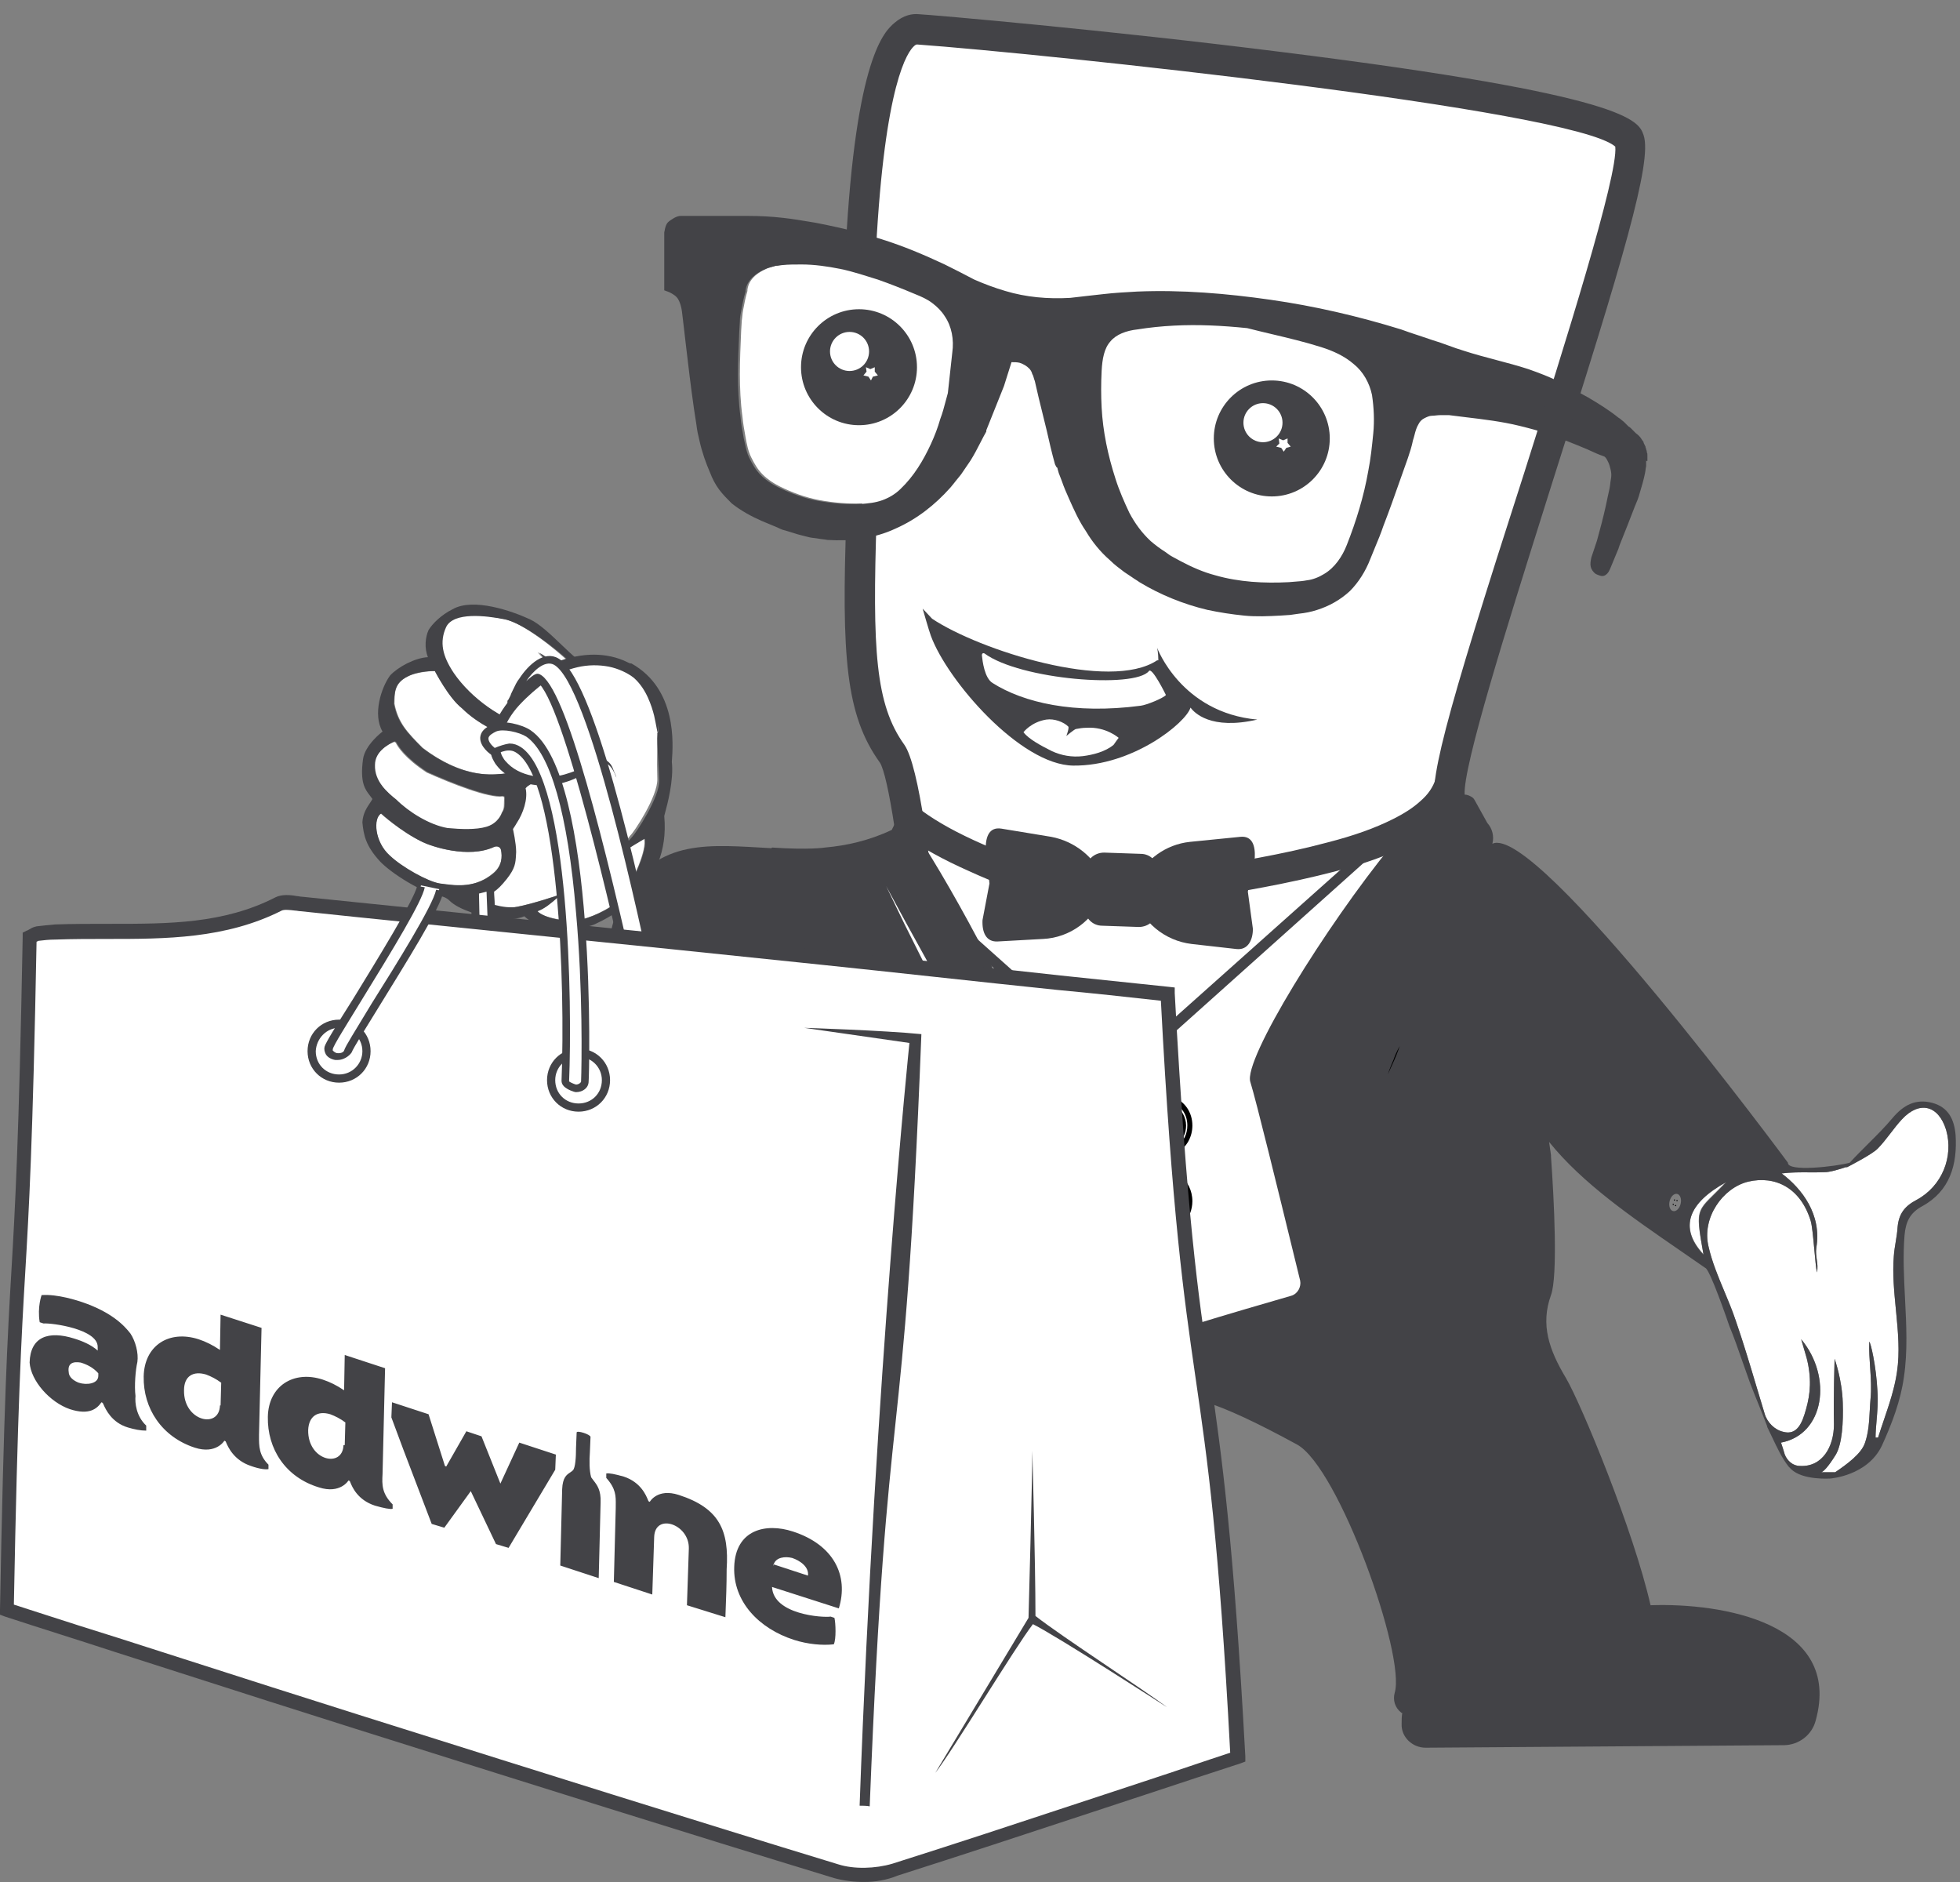 <svg width="200" height="192" viewBox="0 0 200 192" fill="none" xmlns="http://www.w3.org/2000/svg">
<rect x="0" y="0" width="200" height="192" fill="#808080" stroke="none"/>
<g id="ic/Probich/Addwine-probka-3">
<g id="Addwine-probka-3">
<path id="Path" fill-rule="evenodd" clip-rule="evenodd" d="M167.267 165.695C166.174 158.749 160.193 144.151 158.521 141.386C156.849 138.556 155.499 135.405 156.849 131.611C157.556 129.682 156.785 118.106 156.785 118.106C154.855 103.894 149.711 83.765 148.039 81.9C146.688 80.421 152.733 61.836 158.264 44.473C158.843 42.736 159.357 41 159.872 39.328C163.73 26.981 166.881 16.305 166.238 14.312C164.566 9.36 97.106 3.251 93.698 2.994C90.483 2.736 88.746 11.868 87.974 23.83C87.974 24.344 87.91 24.858 87.91 25.373V27.881C87.267 27.688 86.624 27.495 85.916 27.367C84.63 27.109 83.28 26.916 81.994 26.916C81.351 26.916 80.707 26.916 80 26.981L79.55 27.045C79.421 27.045 79.293 27.109 79.164 27.109C78.907 27.174 78.585 27.302 78.328 27.367C77.235 27.817 76.399 28.524 76.27 29.553V29.617V29.682C76.077 30.325 75.949 30.968 75.82 31.675C75.756 31.997 75.756 32.318 75.692 32.704L75.627 33.797C75.563 35.276 75.499 36.691 75.499 38.17C75.499 39.585 75.563 41.064 75.756 42.479C75.82 43.187 75.949 43.894 76.077 44.601C76.206 45.309 76.335 46.016 76.656 46.659C76.978 47.302 77.299 47.881 77.814 48.395C78.328 48.91 78.907 49.296 79.55 49.617C80.836 50.261 82.251 50.775 83.666 51.032C85.081 51.289 86.56 51.418 87.974 51.354V52.704C87.974 53.476 87.91 54.248 87.91 55.019C87.589 67.045 88.039 72.64 91.126 76.884C92.347 78.621 93.698 87.881 94.534 98.814C95.048 98.878 95.563 98.942 96.077 99.006C96.463 99.071 96.913 99.071 97.299 99.135C99.936 99.392 102.572 99.714 105.209 99.971C106.945 100.164 108.746 100.357 110.482 100.55C111.962 100.678 113.441 100.871 114.92 101C116.399 101.129 117.878 101.322 119.357 101.45C119.486 103.894 119.614 106.209 119.743 108.331C119.807 109.232 119.872 110.132 119.936 110.968C120 111.868 120.064 112.704 120.129 113.476C120.129 113.926 120.193 114.312 120.193 114.698C120.193 114.955 120.257 115.212 120.257 115.534C120.322 116.048 120.322 116.563 120.386 117.077C120.386 117.334 120.45 117.592 120.45 117.849C120.45 118.17 120.515 118.492 120.515 118.749C120.515 119.199 120.579 119.585 120.643 120.035C120.643 120.293 120.708 120.55 120.708 120.807C120.772 121.257 120.772 121.643 120.836 122.093C121.093 125.051 121.351 127.624 121.608 129.875C121.608 130.132 121.672 130.389 121.672 130.646C121.736 131.161 121.801 131.611 121.865 132.061C121.865 132.254 121.929 132.447 121.929 132.64C121.929 132.769 121.994 132.961 121.994 133.154C121.994 133.412 122.058 133.669 122.058 133.926C122.058 134.055 122.122 134.248 122.122 134.441C122.187 134.698 122.187 135.019 122.251 135.277C122.444 136.627 122.637 137.978 122.83 139.264C122.83 139.457 122.894 139.65 122.894 139.778C122.958 140.293 123.023 140.871 123.151 141.386C126.367 142.286 130.225 144.28 133.376 146.016C138.328 148.781 145.402 168.91 144.052 173.154C143.216 175.148 168.81 175.212 167.267 165.695Z" fill="white"/>
<path id="Path_2" fill-rule="evenodd" clip-rule="evenodd" d="M95.949 98.942C94.92 98.814 93.891 98.749 92.862 98.621C91.961 87.495 90.611 79.007 89.775 77.785C86.302 72.961 85.852 66.981 86.367 52.64L89.453 52.769C89.003 66.338 89.325 71.868 92.283 75.984C93.762 78.106 95.113 88.203 95.949 98.942Z" fill="#434347"/>
<path id="Path_3" fill-rule="evenodd" clip-rule="evenodd" d="M113.505 93.026C112.219 93.026 110.933 92.833 109.839 92.576C108.617 92.318 107.396 91.997 106.109 91.611C103.794 90.903 101.351 90.003 98.971 88.91C96.206 87.688 94.019 86.466 92.219 85.18L94.019 82.672C95.691 83.894 97.685 84.987 100.322 86.145C102.637 87.174 104.888 88.074 107.074 88.717C108.296 89.103 109.453 89.36 110.547 89.617C111.511 89.81 112.733 90.003 113.826 90.003C113.955 90.003 114.019 90.003 114.148 90.003H114.277C114.341 90.003 114.405 90.003 114.47 90.003H114.598C114.662 90.003 114.662 90.003 114.727 90.003L115.177 89.874C115.884 89.682 116.592 89.553 117.171 89.424C118.264 89.231 119.357 89.038 120.45 88.846L120.9 88.781C126.174 87.945 130.868 87.174 135.434 85.952C138.199 85.244 140.322 84.473 142.122 83.572C143.28 82.993 144.18 82.415 144.888 81.772C145.724 81.064 146.238 80.293 146.495 79.457L149.453 80.293C149.068 81.643 148.232 82.929 146.945 84.087C145.981 84.923 144.888 85.63 143.473 86.338C141.479 87.302 139.164 88.138 136.206 88.91C131.511 90.132 126.688 90.968 121.415 91.804L120.965 91.868C119.936 92.061 118.843 92.19 117.749 92.383C117.235 92.511 116.592 92.576 116.013 92.768L115.563 92.897C115.37 92.961 115.177 92.961 115.048 93.026H114.984C114.791 92.961 114.598 92.961 114.47 92.961H114.405C114.212 92.961 114.019 92.961 113.826 92.961C113.698 93.026 113.569 93.026 113.505 93.026Z" fill="#434347"/>
<path id="Path_4" fill-rule="evenodd" clip-rule="evenodd" d="M94.212 86.145L93.762 82.994C93.441 83.251 93.055 83.508 92.669 83.765C92.412 83.444 92.219 83.122 92.026 82.929C91.962 82.801 91.511 83.572 90.997 84.666C88.682 85.759 86.367 86.273 84.18 86.466C84.18 86.466 82.637 86.724 78.778 86.466L78.714 86.531C72.54 86.209 67.138 85.437 63.666 91.482C63.023 92.64 62.508 93.99 62.251 95.534C69.518 96.241 76.785 97.013 84.052 97.785C89.968 98.428 95.82 99.007 101.737 99.65C99.357 94.826 96.335 89.489 94.212 86.145Z" fill="#434347"/>
<path id="Shape" fill-rule="evenodd" clip-rule="evenodd" d="M168.103 46.916V46.659V46.531V46.466C168.103 46.338 168.103 46.209 168.038 46.145V46.016C168.006 45.952 167.99 45.888 167.974 45.823C167.958 45.759 167.942 45.694 167.91 45.63V45.566L167.717 45.18V45.116C167.685 45.051 167.637 44.987 167.588 44.923L167.588 44.923L167.588 44.923C167.54 44.858 167.492 44.794 167.46 44.73C167.331 44.537 167.138 44.344 166.945 44.215L166.752 44.023L166.431 43.701C166.366 43.637 166.302 43.572 166.174 43.508L165.723 43.058C165.659 42.994 165.595 42.945 165.53 42.897C165.466 42.849 165.402 42.801 165.338 42.736C165.305 42.704 165.273 42.688 165.241 42.672C165.209 42.656 165.177 42.64 165.145 42.608C164.18 41.836 163.151 41.193 162.058 40.55L159.936 39.392C159.807 39.328 159.662 39.248 159.518 39.167C159.373 39.087 159.228 39.006 159.1 38.942C158.071 38.428 157.042 38.042 155.948 37.656C154.855 37.302 153.762 37.013 152.669 36.724C151.575 36.434 150.482 36.145 149.389 35.791C148.842 35.63 148.312 35.437 147.781 35.244C147.251 35.051 146.72 34.858 146.174 34.698C145.704 34.532 145.234 34.378 144.77 34.226C144.153 34.024 143.545 33.825 142.958 33.605C138.585 32.254 134.148 31.225 129.646 30.582C125.145 29.939 120.579 29.553 116.013 29.746C114.855 29.81 113.698 29.875 112.604 30.003L110.868 30.196C110.579 30.228 110.305 30.26 110.032 30.293C109.759 30.325 109.485 30.357 109.196 30.389C106.945 30.518 104.694 30.325 102.572 29.682C101.479 29.36 100.45 28.974 99.421 28.524C98.457 28.01 97.428 27.495 96.399 26.981L96.399 26.981L96.399 26.981C94.341 26.016 92.219 25.116 89.968 24.408L88.038 23.83C86.431 23.379 84.887 23.058 83.28 22.736C83.134 22.712 82.99 22.688 82.846 22.664C81.846 22.496 80.883 22.334 79.871 22.222C78.714 22.093 77.556 22.029 76.399 22.029H72.99H71.254H70.418H69.453C69.26 22.029 69.067 22.093 68.81 22.222C68.757 22.257 68.699 22.293 68.639 22.329C68.481 22.426 68.307 22.532 68.167 22.672C67.974 22.865 67.91 23.122 67.846 23.379C67.846 23.455 67.823 23.53 67.805 23.593C67.792 23.637 67.781 23.674 67.781 23.701V23.958V25.695V29.103V29.617L68.296 29.81C68.682 30.003 69.003 30.196 69.196 30.518C69.389 30.839 69.518 31.289 69.582 31.739C69.614 31.997 69.646 32.27 69.678 32.543L69.678 32.543C69.71 32.817 69.743 33.09 69.775 33.347L69.968 35.019C70.225 37.206 70.482 39.392 70.804 41.643L71.061 43.315C71.125 43.894 71.254 44.473 71.382 44.987C71.64 46.145 72.026 47.238 72.476 48.267C72.669 48.781 72.99 49.424 73.376 49.939C73.762 50.453 74.212 50.904 74.662 51.354C75.627 52.125 76.72 52.704 77.749 53.154L78.521 53.476L79.293 53.797C79.55 53.926 79.807 54.055 80.129 54.119L80.965 54.376C81.43 54.531 81.895 54.645 82.327 54.75C82.432 54.776 82.536 54.801 82.637 54.826C82.797 54.858 82.942 54.875 83.087 54.891L83.087 54.891L83.087 54.891C83.231 54.907 83.376 54.923 83.537 54.955C83.698 54.987 83.842 55.003 83.987 55.019L83.987 55.019L83.987 55.019C84.132 55.035 84.276 55.051 84.437 55.084C85.595 55.148 86.752 55.148 87.91 54.955C89.132 54.762 90.289 54.441 91.382 53.926C93.569 52.961 95.434 51.482 96.977 49.746C97.17 49.521 97.347 49.296 97.524 49.071C97.701 48.846 97.878 48.621 98.071 48.395L99.035 46.981C99.419 46.367 99.734 45.752 100.035 45.166L100.035 45.165C100.239 44.769 100.436 44.385 100.643 44.023V43.958V43.894L102.444 39.392L103.215 36.949C103.537 36.949 103.794 36.949 104.051 37.013C104.437 37.142 104.759 37.334 105.016 37.592C105.145 37.72 105.273 37.913 105.338 38.17C105.412 38.282 105.444 38.395 105.482 38.532C105.51 38.631 105.541 38.743 105.595 38.878L105.981 40.55L106.817 43.958C107.074 45.116 107.331 46.209 107.653 47.367L107.717 47.495L107.781 47.624L107.91 47.752V47.817L108.038 48.267L108.36 49.103C108.553 49.682 108.81 50.26 109.067 50.839C109.582 51.997 110.096 53.154 110.804 54.183C111.447 55.276 112.283 56.306 113.247 57.142C113.698 57.592 114.212 57.977 114.726 58.363L114.727 58.363L115.498 58.878C115.627 58.974 115.756 59.055 115.884 59.135C116.013 59.215 116.141 59.296 116.27 59.392C118.392 60.678 120.772 61.643 123.215 62.222C124.437 62.479 125.659 62.672 126.945 62.801C128.167 62.929 129.453 62.865 130.675 62.801L131.64 62.736L132.54 62.608C133.183 62.543 133.826 62.415 134.405 62.222C135.627 61.836 136.784 61.193 137.749 60.293C138.649 59.392 139.357 58.235 139.807 57.077C139.973 56.649 140.149 56.23 140.323 55.813C140.62 55.103 140.914 54.398 141.157 53.669C141.758 52.125 142.301 50.582 142.844 49.039L142.845 49.036C143.116 48.265 143.387 47.494 143.665 46.724C143.858 46.145 144.051 45.566 144.18 44.923C144.242 44.738 144.29 44.553 144.338 44.37L144.338 44.37C144.44 43.981 144.54 43.601 144.759 43.251C144.887 42.994 145.08 42.801 145.338 42.672C145.595 42.543 145.852 42.415 146.109 42.415C146.231 42.415 146.366 42.4 146.51 42.385C146.67 42.368 146.84 42.35 147.01 42.35H147.46H147.653H147.717H147.781H147.846C148.429 42.427 149.008 42.497 149.585 42.566C151.425 42.786 153.236 43.003 155.048 43.444C156.077 43.701 157.106 43.958 158.135 44.344C159.421 44.794 160.707 45.309 161.929 45.823C162.067 45.885 162.202 45.946 162.334 46.006L162.334 46.006C162.757 46.2 163.161 46.384 163.601 46.531C163.83 46.588 163.957 46.849 164.073 47.087C164.087 47.116 164.102 47.145 164.116 47.174C164.223 47.389 164.286 47.65 164.341 47.88C164.352 47.925 164.362 47.968 164.373 48.01C164.437 48.331 164.437 48.588 164.373 48.91C164.341 49.071 164.325 49.215 164.309 49.36C164.293 49.505 164.276 49.65 164.244 49.81C164.116 50.389 163.987 50.968 163.858 51.611C163.601 52.769 163.28 53.99 162.958 55.148L162.379 56.884C162.315 57.206 162.251 57.527 162.315 57.785C162.379 58.106 162.572 58.363 162.829 58.556C162.875 58.575 162.921 58.594 162.967 58.614C163.243 58.732 163.519 58.85 163.794 58.685C164.116 58.492 164.244 58.17 164.373 57.849L165.145 55.984L165.273 55.598C165.788 54.312 166.302 53.026 166.817 51.675L166.817 51.675C167.01 51.225 167.202 50.775 167.331 50.26C167.524 49.617 167.717 48.974 167.846 48.331C167.878 48.203 167.894 48.074 167.91 47.945C167.926 47.817 167.942 47.688 167.974 47.559V47.174V46.981C168.103 47.109 168.103 47.045 168.103 46.916ZM97.17 35.984L96.72 40.1C96.641 40.376 96.569 40.651 96.496 40.925C96.333 41.546 96.171 42.157 95.948 42.736C95.691 43.637 95.37 44.473 94.984 45.309C94.212 46.981 93.248 48.588 91.897 49.875C91.382 50.389 90.739 50.775 90.032 51.032C89.325 51.289 88.617 51.354 87.846 51.418H87.781C86.367 51.482 84.887 51.354 83.473 51.096C82.058 50.839 80.643 50.325 79.357 49.682C78.714 49.36 78.135 48.974 77.621 48.46C77.106 47.945 76.784 47.367 76.463 46.724C76.232 46.262 76.134 45.8 76.025 45.291C75.983 45.091 75.939 44.883 75.884 44.666L75.884 44.666C75.755 43.958 75.627 43.251 75.563 42.543C75.37 41.129 75.305 39.65 75.305 38.235C75.305 36.815 75.365 35.454 75.426 34.039L75.434 33.862L75.498 32.769C75.498 32.383 75.563 32.061 75.627 31.739C75.755 31.032 75.884 30.389 76.077 29.746V29.682V29.617C76.206 28.653 77.042 27.881 78.135 27.431C78.35 27.323 78.611 27.261 78.841 27.205C78.886 27.195 78.929 27.184 78.971 27.174C79.1 27.109 79.293 27.109 79.357 27.109L79.807 27.045C80.45 26.981 81.093 26.981 81.8 26.981C83.087 26.981 84.437 27.174 85.723 27.431C86.367 27.559 87.074 27.752 87.717 27.945C88.038 28.042 88.344 28.138 88.649 28.235C88.955 28.331 89.26 28.428 89.582 28.524C90.868 28.974 92.154 29.489 93.376 30.003C94.019 30.26 94.598 30.518 95.112 30.904C95.627 31.289 96.077 31.739 96.399 32.254C97.106 33.283 97.363 34.633 97.17 35.984ZM139.614 48.074C139.871 46.788 140 45.502 140.129 44.215C140.257 42.929 140.193 41.579 140 40.293C139.743 39.071 139.1 37.913 138.135 37.142C137.17 36.306 136.013 35.791 134.791 35.405C133.162 34.891 131.475 34.49 129.789 34.09C128.946 33.89 128.103 33.69 127.267 33.476C124.759 33.219 122.251 33.09 119.807 33.219C118.521 33.283 117.299 33.412 116.077 33.605C114.92 33.733 113.891 34.119 113.312 34.826C112.669 35.534 112.476 36.627 112.411 37.849C112.347 39.135 112.347 40.357 112.411 41.579C112.54 44.023 113.055 46.466 113.826 48.846C114.212 50.068 114.727 51.225 115.241 52.318C115.82 53.412 116.527 54.376 117.428 55.212C117.878 55.598 118.392 55.984 118.907 56.306L118.907 56.306C119.164 56.498 119.421 56.691 119.678 56.82C119.807 56.884 119.952 56.965 120.096 57.045C120.241 57.125 120.386 57.206 120.514 57.27C121.608 57.849 122.765 58.363 123.987 58.685C126.431 59.392 129.003 59.521 131.511 59.392C131.713 59.37 131.922 59.355 132.137 59.34C132.538 59.312 132.957 59.283 133.376 59.199C133.955 59.135 134.598 58.878 135.112 58.556C136.206 57.913 136.977 56.756 137.428 55.598C138.392 53.154 139.164 50.646 139.614 48.074Z" fill="#434347"/>
<path id="Path_5" fill-rule="evenodd" clip-rule="evenodd" d="M118.071 66.08C118.071 66.08 118.199 66.595 118.199 67.367C118.135 67.367 118.135 67.367 118.071 67.367C113.248 70.582 99.936 66.338 95.113 63.122L94.148 62.093C94.148 62.093 94.791 64.344 94.984 64.859C96.656 69.424 104.116 78.042 109.518 78.106C115.563 78.17 121.029 73.733 121.479 72.19C121.865 72.704 123.537 74.505 128.296 73.412C120.515 72.704 118.071 66.08 118.071 66.08Z" fill="#434347"/>
<path id="Path_6" fill-rule="evenodd" clip-rule="evenodd" d="M100.193 66.852C100.193 66.659 100.321 66.595 100.45 66.659C104.116 69.36 115.82 70.26 117.235 68.46C117.556 68.01 118.971 70.903 118.971 70.903C118.714 71.225 116.977 71.932 116.399 71.997C109.582 72.897 104.437 71.675 101.286 69.682C100.45 69.167 100.257 67.431 100.193 66.852Z" fill="white"/>
<path id="Path_7" fill-rule="evenodd" clip-rule="evenodd" d="M94.019 90.711L104.244 99.842C103.601 99.778 103.023 99.714 102.38 99.65L93.312 91.547L94.019 90.711Z" fill="#434347"/>
<path id="Path_8" fill-rule="evenodd" clip-rule="evenodd" d="M141.543 85.887L119.421 105.694C119.421 105.244 119.357 104.794 119.357 104.28L140.836 85.116L141.543 85.887Z" fill="#434347"/>
<path id="Path_9" fill-rule="evenodd" clip-rule="evenodd" d="M121.029 114.826C121.029 115.598 120.707 116.241 120.193 116.691C120.128 115.469 120 114.183 119.936 112.833C120.514 113.154 121.029 113.926 121.029 114.826Z" fill="black"/>
<path id="Path_10" fill-rule="evenodd" clip-rule="evenodd" d="M121.672 114.826C121.672 115.984 121.093 117.013 120.193 117.527C120.193 117.334 120.129 117.141 120.129 116.884C120.772 116.434 121.157 115.727 121.157 114.826C121.157 113.797 120.643 112.961 119.807 112.576C119.807 112.383 119.807 112.19 119.743 111.932C120.9 112.383 121.672 113.476 121.672 114.826Z" fill="black"/>
<path id="Path_11" fill-rule="evenodd" clip-rule="evenodd" d="M121.029 122.543C121.029 122.929 120.9 123.315 120.772 123.701C120.707 122.865 120.643 121.965 120.515 121.064C120.836 121.45 121.029 121.965 121.029 122.543Z" fill="black"/>
<path id="Path_12" fill-rule="evenodd" clip-rule="evenodd" d="M121.672 122.543C121.672 123.379 121.351 124.215 120.836 124.73C120.836 124.473 120.772 124.215 120.772 123.958C121.029 123.572 121.222 123.058 121.222 122.543C121.222 121.836 120.965 121.193 120.515 120.743C120.515 120.486 120.45 120.228 120.45 119.971C121.158 120.486 121.672 121.45 121.672 122.543Z" fill="black"/>
<path id="Path_13" fill-rule="evenodd" clip-rule="evenodd" d="M101.801 96.048L106.431 95.791C109.196 95.662 111.64 93.862 112.605 91.225V91.161C112.798 90.711 112.798 90.196 112.605 89.682C111.704 87.431 109.647 85.823 107.267 85.373L102.187 84.537C100.965 84.344 100.579 85.309 100.579 86.595L100.965 90.132L100.257 93.862C100.193 95.148 100.643 96.112 101.801 96.048Z" fill="#434347"/>
<path id="Path_14" fill-rule="evenodd" clip-rule="evenodd" d="M126.174 96.82L121.608 96.305C118.843 95.984 116.527 94.055 115.691 91.418V91.354C115.563 90.903 115.563 90.325 115.82 89.875C116.849 87.688 118.971 86.145 121.415 85.887L126.56 85.373C127.781 85.244 128.103 86.273 128.039 87.495L127.331 90.968L127.846 94.762C127.846 95.92 127.331 96.948 126.174 96.82Z" fill="#434347"/>
<path id="Path_15" fill-rule="evenodd" clip-rule="evenodd" d="M112.476 94.441L116.206 94.569C117.235 94.569 118.071 93.797 118.071 92.769L118.199 88.974C118.199 87.945 117.428 87.109 116.399 87.109L112.669 86.981C111.64 86.981 110.804 87.752 110.804 88.781L110.675 92.576C110.675 93.605 111.447 94.441 112.476 94.441Z" fill="#434347"/>
<path id="Oval" fill-rule="evenodd" clip-rule="evenodd" d="M180.514 170.968C182.29 170.968 183.73 170.45 183.73 169.81C183.73 169.171 182.29 168.653 180.514 168.653C178.738 168.653 177.299 169.171 177.299 169.81C177.299 170.45 178.738 170.968 180.514 170.968Z" fill="white"/>
<path id="Path_16" fill-rule="evenodd" clip-rule="evenodd" d="M104.438 74.698C104.952 75.405 106.302 76.112 107.331 76.627C108.296 77.077 109.389 77.27 110.483 77.141C111.511 77.013 112.798 76.691 113.634 75.984C113.891 75.598 114.148 75.276 114.148 75.276C114.148 75.276 112.862 74.119 110.868 74.248C110.483 74.248 110.097 74.312 109.775 74.376C109.582 74.441 108.81 75.084 108.81 75.084C108.81 75.084 109.132 74.248 109.003 74.119C108.553 73.669 107.589 73.283 106.753 73.412C105.209 73.669 104.438 74.698 104.438 74.698Z" fill="white"/>
<path id="Path_17" fill-rule="evenodd" clip-rule="evenodd" d="M176.142 120.55C173.183 123.701 172.862 122.801 173.826 127.945C171.254 125.18 172.347 122.672 176.142 120.55Z" fill="white"/>
<path id="Path_18" fill-rule="evenodd" clip-rule="evenodd" d="M195.563 122.415C194.341 123.058 193.762 123.83 193.633 125.18C193.569 126.209 193.312 127.174 193.247 128.138C192.926 131.997 194.148 136.177 193.569 139.971C193.247 142.222 192.347 144.408 191.64 146.659C191.511 146.659 191.511 146.659 191.382 146.659C191.382 145.373 191.704 143.637 191.575 141.9C191.447 139.328 190.868 136.884 190.739 136.884C190.675 138.878 191.061 140.807 190.868 142.736C190.739 144.151 190.804 145.823 190.289 147.238C189.903 148.331 188.489 149.36 187.267 150.196H185.852C186.045 150.132 186.495 149.746 187.331 148.395C187.974 147.302 188.103 145.116 188.038 143.122C187.974 140.743 187.202 138.621 187.202 138.621C187.202 138.621 187.074 142.736 187.138 145.309C187.138 147.559 185.981 149.682 183.665 149.553C182.958 149.553 182.379 149.039 182.122 148.395C181.993 147.945 181.865 147.559 181.736 147.174C186.173 146.338 187.009 140.485 183.794 136.627C184.116 137.785 184.373 138.492 184.501 139.199C184.887 141.257 184.63 142.736 184.116 144.344C183.665 145.759 183.022 146.338 181.993 146.08C181.093 145.887 180.321 145.116 180.064 144.215C179.1 141.064 178.199 137.849 177.106 134.698C176.27 132.19 174.919 129.746 174.341 127.174C173.633 124.28 175.755 121.193 178.392 120.55C181.157 119.907 183.73 121.193 184.759 124.537C185.016 125.309 185.209 128.974 185.402 129.81C185.595 128.91 185.209 128.203 185.337 127.302C185.916 123.894 183.858 121.257 181.8 119.714C183.344 119.521 184.759 119.649 186.173 119.585C186.752 119.585 187.524 119.328 188.167 119.135C188.296 119.071 188.36 119.071 188.489 119.071C188.617 119.006 190.997 117.785 191.575 117.206C192.476 116.305 193.183 115.148 194.083 114.183C195.884 112.254 197.813 112.768 198.585 115.276C199.357 117.977 198.199 121 195.563 122.415Z" fill="white"/>
<path id="Path_19" fill-rule="evenodd" clip-rule="evenodd" d="M51.318 78.942C52.99 78.749 53.376 78.363 53.569 77.72C53.827 77.013 53.633 76.241 53.633 76.113V76.048C53.505 75.727 49.582 74.698 47.138 72.254C45.788 71.161 44.373 68.46 44.373 68.46C44.373 68.46 42.701 68.46 41.544 69.039C40.257 69.746 40.257 70.646 40.257 71.804C40.643 73.733 41.544 74.698 43.151 76.305C47.396 79.521 50.418 79.007 51.318 78.942Z" fill="white"/>
<path id="Path_20" fill-rule="evenodd" clip-rule="evenodd" d="M40.386 81.579C41.672 82.865 43.73 84.216 45.595 84.537C46.946 84.666 48.489 84.794 49.582 84.408C50.868 84.022 51.19 82.929 51.19 82.929C51.511 82.479 51.383 82.029 51.447 81.45C51.447 81.322 51.383 81.257 51.254 81.257C49.904 81.45 46.109 79.971 43.537 78.814C41.286 77.334 40.579 76.177 40.386 75.791C40.322 75.727 40.257 75.662 40.129 75.727C39.614 75.92 38.264 76.691 38.135 78.042C38.135 79.714 39.486 80.807 40.386 81.579Z" fill="white"/>
<path id="Path_21" fill-rule="evenodd" clip-rule="evenodd" d="M51.125 86.723C51.061 86.402 50.74 86.273 50.418 86.402C47.781 87.624 43.987 86.338 43.087 85.887C40.836 84.794 38.843 82.993 38.843 82.993C38.071 83.444 38.199 85.887 39.743 87.302C40.965 88.46 43.601 89.939 44.823 90.132C46.045 90.325 48.296 90.775 50.289 89.103C51.254 88.331 51.254 87.367 51.125 86.723Z" fill="white"/>
<path id="Oval_2" fill-rule="evenodd" clip-rule="evenodd" d="M129.775 50.646C133.042 50.646 135.691 47.997 135.691 44.73C135.691 41.462 133.042 38.813 129.775 38.813C126.507 38.813 123.858 41.462 123.858 44.73C123.858 47.997 126.507 50.646 129.775 50.646Z" fill="#434347"/>
<path id="Oval_3" fill-rule="evenodd" clip-rule="evenodd" d="M128.874 45.116C129.975 45.116 130.868 44.223 130.868 43.122C130.868 42.021 129.975 41.129 128.874 41.129C127.773 41.129 126.881 42.021 126.881 43.122C126.881 44.223 127.773 45.116 128.874 45.116Z" fill="white"/>
<path id="Path_22" fill-rule="evenodd" clip-rule="evenodd" d="M130.482 44.73L130.932 44.923L131.383 44.73V45.18L131.704 45.566L131.254 45.694L130.997 46.08L130.74 45.694L130.225 45.566L130.547 45.244L130.482 44.73Z" fill="white"/>
<path id="Oval_4" fill-rule="evenodd" clip-rule="evenodd" d="M87.653 43.379C90.92 43.379 93.569 40.731 93.569 37.463C93.569 34.196 90.92 31.547 87.653 31.547C84.385 31.547 81.736 34.196 81.736 37.463C81.736 40.731 84.385 43.379 87.653 43.379Z" fill="#434347"/>
<path id="Oval_5" fill-rule="evenodd" clip-rule="evenodd" d="M86.688 37.849C87.789 37.849 88.681 36.956 88.681 35.855C88.681 34.754 87.789 33.862 86.688 33.862C85.587 33.862 84.694 34.754 84.694 35.855C84.694 36.956 85.587 37.849 86.688 37.849Z" fill="white"/>
<path id="Path_23" fill-rule="evenodd" clip-rule="evenodd" d="M88.36 37.463L88.81 37.656L89.261 37.463V37.913L89.582 38.299L89.068 38.428L88.875 38.813L88.618 38.428L88.103 38.299L88.425 37.913L88.36 37.463Z" fill="white"/>
<path id="Path_24" fill-rule="evenodd" clip-rule="evenodd" d="M67.074 79.457C67.009 77.656 67.074 75.534 67.138 74.762C67.202 73.99 63.794 67.752 61.35 69.553C60.193 70.582 59.421 68.717 58.006 67.495C56.656 66.209 53.247 63.444 51.318 63.122C49.389 62.736 46.109 62.35 45.337 63.894C44.566 65.437 44.887 66.852 46.109 68.588C47.974 71.225 51.254 73.476 53.569 73.926C54.341 74.183 57.427 74.633 58.071 71.804C57.878 69.682 54.855 66.531 54.855 66.531C56.591 67.559 58.006 69.103 58.263 69.553C59.099 70.968 59.292 72.383 59.035 73.283C58.778 74.376 58.456 74.955 57.427 75.341C56.398 75.727 56.398 75.212 55.884 76.37C55.37 77.527 55.241 78.878 54.598 79.457C53.955 80.035 53.697 80.035 53.44 80.293C53.762 81.45 53.183 82.865 52.54 83.894C51.961 84.794 52.154 84.537 52.154 84.537C52.154 84.537 52.54 86.016 52.54 86.852C52.476 87.881 52.54 88.395 51.575 89.617C50.932 90.518 50.353 90.904 49.903 91.161C49.903 90.968 49.903 90.839 49.903 90.646L48.296 91.097C48.296 91.74 48.36 92.383 48.36 93.09C48.36 93.412 48.36 93.669 48.424 93.99C48.553 93.99 48.681 93.99 48.81 94.055C49.067 94.055 49.325 94.119 49.646 94.119C49.775 94.119 49.903 94.119 50.032 94.183C50.032 93.926 50.032 93.733 50.032 93.476C50.032 93.026 51.768 92.704 52.733 92.511C54.469 92.19 57.234 91.225 57.234 91.225C56.527 91.868 55.755 92.64 54.791 92.961C55.434 93.605 57.813 94.119 59.357 93.797C60.643 93.476 62.894 92.447 63.73 91.161C64.566 89.875 66.045 86.659 65.723 85.566C64.244 86.402 61.865 87.945 61.865 87.945C61.865 87.945 64.115 85.566 64.308 85.244C64.63 84.987 67.138 81.257 67.074 79.457Z" fill="white"/>
<path id="Shape_2" fill-rule="evenodd" clip-rule="evenodd" d="M68.553 77.72L68.556 77.688C68.687 75.914 69.103 70.308 64.438 67.688C63.001 67.492 62.227 67.761 61.62 67.971C61.032 68.175 60.6 68.325 59.871 67.945C59.191 67.59 58.293 66.732 57.346 65.827C56.235 64.765 55.056 63.638 54.084 63.187C52.283 62.35 48.296 60.936 46.174 62.158C45.016 62.736 44.116 63.637 43.73 64.28C43.408 64.987 43.28 66.08 43.666 67.045C42.315 67.109 40.579 68.074 39.807 68.91C38.907 70.132 38.007 72.897 39.035 74.633C39.035 74.633 37.235 75.984 37.042 77.463C36.717 79.849 37.26 80.543 37.747 81.165C37.837 81.281 37.926 81.394 38.007 81.514C37.932 81.649 37.84 81.787 37.742 81.933L37.742 81.933C37.418 82.419 37.027 83.005 36.978 83.894C37.106 85.18 37.299 86.273 38.778 87.881C39.936 89.103 43.087 91.097 44.952 91.418C45.273 91.482 45.595 91.611 45.852 91.868C46.367 92.383 47.203 92.769 48.103 93.09C48.103 93.243 48.118 93.397 48.133 93.557C48.15 93.733 48.167 93.917 48.167 94.119C48.232 94.119 48.392 94.135 48.553 94.151L48.553 94.151L48.553 94.151L48.553 94.151L48.553 94.151L48.554 94.151L48.554 94.151C48.714 94.167 48.875 94.183 48.939 94.183C48.939 94.033 48.917 93.066 48.899 92.264L48.899 92.264C48.886 91.698 48.875 91.214 48.875 91.161L49.647 90.968C49.647 91.057 49.674 91.728 49.704 92.448L49.704 92.448L49.704 92.449C49.738 93.279 49.775 94.174 49.775 94.312C49.839 94.312 50 94.328 50.16 94.344L50.161 94.344L50.161 94.344L50.161 94.344L50.161 94.344C50.322 94.36 50.483 94.376 50.547 94.376V93.669C51.704 93.797 52.798 93.797 53.505 93.476C55.434 95.341 59.614 94.762 60.643 94.312L60.73 94.272C62.05 93.656 68.472 90.661 67.781 83.251C67.781 83.229 67.81 83.124 67.857 82.952C68.089 82.095 68.767 79.595 68.553 77.72ZM41.544 69.039C42.701 68.395 44.373 68.46 44.373 68.46C44.373 68.46 45.788 71.225 47.138 72.254C48.785 73.901 51.103 74.876 52.48 75.455L52.48 75.455C53.146 75.735 53.592 75.922 53.634 76.048V76.113C53.698 76.241 53.891 77.013 53.569 77.72C53.312 78.363 52.926 78.749 51.319 78.942C51.254 78.947 51.181 78.953 51.098 78.96C49.945 79.058 47.048 79.306 43.087 76.305C41.479 74.698 40.579 73.733 40.193 71.804L40.2 71.675C40.259 70.518 40.303 69.659 41.544 69.039ZM40.45 75.727C40.386 75.662 40.257 75.598 40.193 75.662C39.679 75.92 38.264 76.627 38.264 78.042C38.2 79.714 39.55 80.871 40.45 81.579C41.672 82.801 43.794 84.151 45.659 84.473C47.01 84.601 48.553 84.666 49.647 84.344C50.933 83.958 51.254 82.865 51.254 82.865C51.529 82.481 51.522 82.097 51.514 81.633C51.513 81.553 51.511 81.471 51.511 81.386C51.511 81.257 51.447 81.193 51.319 81.193C49.968 81.386 46.174 79.907 43.602 78.749C41.351 77.27 40.643 76.113 40.45 75.727ZM44.888 90.132C43.666 89.939 41.029 88.46 39.807 87.302C38.2 85.888 38.071 83.444 38.907 82.994C38.907 82.994 40.836 84.794 43.087 85.888C43.987 86.338 47.782 87.624 50.418 86.402C50.74 86.273 51.061 86.402 51.126 86.724C51.254 87.367 51.254 88.331 50.354 89.103C48.571 90.598 46.583 90.345 45.309 90.183L45.308 90.183C45.158 90.163 45.017 90.145 44.888 90.132ZM63.794 91.161C64.63 89.81 66.109 86.659 65.788 85.566C64.535 86.282 62.564 87.551 62.182 87.885C62.599 87.455 64.384 85.552 64.566 85.309C64.823 85.052 67.331 81.386 67.267 79.585C67.243 78.898 67.199 78.164 67.159 77.476C67.093 76.361 67.034 75.368 67.074 74.891C67.138 74.119 63.987 67.817 61.544 69.617C60.781 70.291 60.143 69.585 59.346 68.704C59.001 68.323 58.627 67.909 58.2 67.559C56.849 66.273 53.441 63.572 51.511 63.187C49.582 62.801 46.302 62.415 45.531 63.958C44.823 65.502 45.145 66.916 46.302 68.653C48.103 71.289 51.383 73.54 53.762 73.99C54.534 74.248 57.621 74.698 58.264 71.868C58.007 69.81 55.241 66.788 55.048 66.595C56.785 67.624 58.2 69.167 58.457 69.617C59.228 71.097 59.486 72.447 59.228 73.412C58.907 74.441 58.65 75.084 57.621 75.469C57.29 75.594 57.066 75.624 56.896 75.648C56.539 75.697 56.426 75.713 56.077 76.498C55.886 76.93 55.747 77.388 55.616 77.823C55.395 78.556 55.194 79.222 54.791 79.585C54.497 79.799 54.292 79.924 54.134 80.02C53.912 80.155 53.784 80.234 53.634 80.421C53.891 81.514 53.376 82.994 52.733 83.958C52.605 84.183 52.508 84.328 52.444 84.424C52.38 84.521 52.347 84.569 52.347 84.601C52.347 84.601 52.669 86.016 52.669 86.916C52.663 87.012 52.658 87.103 52.654 87.19C52.608 88.047 52.58 88.573 51.704 89.682C51.19 90.325 50.804 90.711 50.418 90.968C50.418 91.153 50.433 91.369 50.449 91.592C50.465 91.834 50.483 92.085 50.483 92.318C51.19 92.511 52.09 92.64 52.798 92.511C54.387 92.206 56.849 91.377 57.253 91.241C57.274 91.234 57.29 91.228 57.299 91.225C57.155 91.345 57.011 91.469 56.867 91.594C56.235 92.14 55.588 92.7 54.855 92.962C55.499 93.669 57.878 94.183 59.421 93.797C60.708 93.476 62.958 92.447 63.794 91.161Z" fill="#434347"/>
<path id="Path_25" fill-rule="evenodd" clip-rule="evenodd" d="M143.666 173.283C143.666 173.283 143.987 173.09 144.63 172.768C145.273 172.511 146.174 172.125 147.331 171.868C147.91 171.74 148.553 171.611 149.196 171.418C149.839 171.289 150.547 171.161 151.318 171.032C152.797 170.775 154.341 170.582 155.884 170.325C157.428 170.068 158.971 169.875 160.386 169.553C161.801 169.232 163.151 168.91 164.244 168.46C165.338 168.01 166.174 167.495 166.688 167.045C166.945 166.852 167.138 166.595 167.267 166.466C167.395 166.338 167.46 166.273 167.46 166.273C167.46 166.273 167.395 166.338 167.267 166.531C167.138 166.659 167.01 166.916 166.752 167.109C166.238 167.624 165.466 168.203 164.373 168.653C163.28 169.167 161.994 169.553 160.514 169.875C159.1 170.196 157.492 170.453 155.948 170.711C154.405 170.968 152.862 171.161 151.383 171.418C150.675 171.547 149.968 171.611 149.26 171.74C148.617 171.868 147.974 171.997 147.395 172.125C146.238 172.383 145.338 172.64 144.694 172.897C143.987 173.09 143.666 173.283 143.666 173.283Z" fill="white"/>
<path id="Path_26" fill-rule="evenodd" clip-rule="evenodd" d="M118.199 140.164C118.199 140.164 118.521 140.228 119.1 140.293C119.678 140.357 120.45 140.421 121.415 140.421C121.929 140.421 122.444 140.421 122.958 140.357C123.473 140.293 124.116 140.228 124.759 140.228C125.402 140.228 126.045 140.357 126.624 140.55C127.267 140.743 127.846 141.064 128.424 141.45C129.518 142.158 130.546 142.994 131.447 143.894C132.347 144.73 133.055 145.63 133.633 146.402C134.212 147.174 134.662 147.881 134.984 148.331C135.305 148.846 135.434 149.103 135.434 149.103C135.434 149.103 135.241 148.846 134.919 148.395C134.598 147.945 134.083 147.302 133.44 146.53C132.797 145.759 132.026 144.923 131.19 144.087C130.289 143.251 129.325 142.415 128.231 141.772C127.717 141.386 127.138 141.129 126.559 140.936C125.981 140.743 125.337 140.614 124.759 140.55C124.18 140.485 123.601 140.55 123.022 140.614C122.444 140.614 121.929 140.614 121.415 140.614C120.45 140.55 119.614 140.421 119.035 140.357C118.521 140.228 118.199 140.164 118.199 140.164Z" fill="white"/>
<path id="Path_27" fill-rule="evenodd" clip-rule="evenodd" d="M151.704 85.502L146.366 92.769L140.964 99.971V99.907C140.836 100.164 140.514 100.357 140.193 100.357H139.55L138.199 100.293L136.849 100.228H136.206H135.884H135.948C135.948 100.228 135.948 100.228 136.013 100.228C136.013 100.228 136.013 100.164 136.013 100.1V100.035L139.035 103.765C139.1 103.958 139.1 104.215 138.971 104.408C138.907 104.473 138.842 104.601 138.714 104.601L138.521 104.666L137.878 104.987L136.527 105.63C135.627 106.016 134.727 106.466 133.826 106.852C132.926 107.302 132.09 107.752 131.254 108.267C130.868 108.524 130.482 108.846 130.161 109.167L130.032 109.296L129.968 109.36C129.903 109.424 129.903 109.489 129.903 109.553V110.325C130.032 112.254 130.482 114.183 130.868 116.113C131.318 118.042 131.768 119.971 132.283 121.9L133.055 124.794L133.762 127.688C134.212 129.617 134.727 131.547 135.241 133.412C135.498 134.376 135.755 135.341 136.077 136.241C136.206 136.691 136.399 137.206 136.527 137.656C136.656 138.106 136.849 138.556 137.106 138.942C137.363 139.328 137.749 139.649 138.135 139.778C138.585 139.907 139.035 139.907 139.485 139.842C140.45 139.714 141.35 139.328 142.444 139.328H142.379C143.473 139.135 144.501 138.813 145.53 138.428C146.559 138.106 147.588 137.656 148.617 137.206C149.646 136.756 150.611 136.241 151.511 135.662C152.411 135.084 153.312 134.44 154.019 133.54C153.376 134.44 152.476 135.148 151.575 135.727C150.675 136.37 149.646 136.884 148.682 137.334C146.688 138.299 144.63 139.071 142.444 139.585C141.479 139.585 140.579 139.971 139.55 140.164C139.035 140.228 138.521 140.293 138.006 140.1C137.492 139.971 137.042 139.585 136.72 139.135C136.399 138.685 136.206 138.235 136.013 137.72C135.82 137.27 135.691 136.756 135.498 136.305C135.177 135.341 134.919 134.44 134.598 133.476C134.019 131.547 133.569 129.617 133.055 127.688L132.347 124.794L131.511 121.965C130.997 120.035 130.482 118.106 130.032 116.177C129.582 114.248 129.196 112.318 129.067 110.26V109.489C129.067 109.296 129.132 109.167 129.196 108.974C129.26 108.91 129.26 108.846 129.325 108.781L129.453 108.653C129.839 108.267 130.225 108.01 130.675 107.688C131.511 107.109 132.411 106.659 133.312 106.273C134.212 105.823 135.112 105.437 136.013 105.051L137.363 104.408L138.006 104.087L138.199 104.022C138.199 104.022 138.199 104.022 138.264 104.022V103.958V104.022L135.305 100.228C135.241 100.1 135.241 99.907 135.37 99.842C135.434 99.778 135.498 99.714 135.563 99.714C135.627 99.714 135.627 99.714 135.691 99.714H135.755H136.077L136.72 99.778L138.071 99.842L139.421 99.907L140.064 99.971C140.193 99.971 140.321 99.907 140.386 99.778L145.916 92.64L151.704 85.502Z" fill="white"/>
<path id="Shape_3" fill-rule="evenodd" clip-rule="evenodd" d="M144.952 113.154C146.109 112.769 147.267 112.383 148.36 111.932C148.167 111.161 147.91 110.389 147.653 109.617L147.653 109.617V109.489L147.524 109.553C145.209 110.26 142.958 110.968 140.707 111.804H140.643V111.868C140.772 112.254 140.9 112.624 141.029 112.994C141.158 113.363 141.286 113.733 141.415 114.119V114.183H141.479C142.637 113.862 143.794 113.54 144.952 113.154ZM147.878 110.839C148.022 111.209 148.167 111.579 148.296 111.932C147.437 112.123 146.578 112.385 145.745 112.639C145.456 112.727 145.169 112.814 144.887 112.897C144.153 113.101 143.445 113.357 142.729 113.615C142.33 113.759 141.928 113.905 141.518 114.042C141.474 113.912 141.431 113.785 141.388 113.658C141.196 113.092 141.012 112.548 140.862 111.971C143.053 111.342 145.304 110.593 147.495 109.842C147.615 110.167 147.746 110.503 147.878 110.839ZM147.495 109.842C147.526 109.832 147.557 109.821 147.588 109.81L147.46 109.746C147.471 109.778 147.483 109.81 147.495 109.842ZM140.862 111.971C140.853 111.937 140.845 111.903 140.836 111.868L140.772 111.997C140.802 111.988 140.832 111.98 140.862 111.971ZM141.518 114.042C141.505 114.046 141.492 114.05 141.479 114.055L141.543 114.119C141.535 114.093 141.526 114.067 141.518 114.042Z" fill="white"/>
<path id="Path_28" fill-rule="evenodd" clip-rule="evenodd" d="M142.572 106.016L140.45 110.646C140.386 110.711 140.514 110.839 140.579 110.775L147.203 108.653C147.267 108.653 147.331 108.524 147.203 108.46L142.765 105.952C142.637 105.952 142.572 105.952 142.572 106.016Z" fill="white"/>
<path id="Path_29" fill-rule="evenodd" clip-rule="evenodd" d="M94.534 97.913L95.048 98.878C94.92 98.878 94.727 98.878 94.598 98.814L94.212 98.106L92.283 94.248L90.418 90.389L92.476 94.183L94.534 97.913Z" fill="white"/>
<path id="Subtract" fill-rule="evenodd" clip-rule="evenodd" d="M197.17 112.511C198.842 112.961 199.421 114.248 199.55 115.791C199.743 118.814 198.971 121.514 196.141 123.058C194.855 123.765 194.469 124.666 194.341 126.016C194.168 128.121 194.279 130.303 194.391 132.493V132.493C194.529 135.188 194.667 137.896 194.277 140.486C193.955 142.865 193.055 145.244 192.026 147.495C190.547 150.582 186.752 150.839 186.752 150.839C186.752 150.839 183.923 151.032 182.765 149.875C182.701 149.875 182.701 149.81 182.701 149.81L182.508 149.617C181.834 148.751 181.34 147.704 180.838 146.639C180.669 146.281 180.499 145.922 180.322 145.566V145.502C180.032 144.73 179.727 143.974 179.421 143.219C179.116 142.463 178.81 141.707 178.521 140.936C178.27 140.25 178.035 139.573 177.801 138.901L177.801 138.901L177.801 138.9C177.378 137.681 176.96 136.479 176.463 135.277C176.27 134.698 174.469 129.489 174.019 129.36C173.151 128.752 172.274 128.149 171.397 127.546C166.429 124.127 161.46 120.707 158.071 116.498L158.264 117.849V117.978C158.585 122.479 158.971 130.196 158.264 132.125C157.17 135.148 158.071 137.72 159.807 140.614C161.35 143.251 166.688 156.113 168.424 163.765C175.691 163.508 188.039 165.566 185.273 175.534C184.887 177.013 183.537 178.042 181.994 178.042L145.466 178.299C144.116 178.299 142.958 177.206 143.023 175.855C143.023 175.469 143.023 175.148 143.087 174.762C143.023 174.762 142.958 174.698 142.958 174.698C142.315 174.183 142.122 173.412 142.315 172.704C143.473 168.91 136.592 149.682 132.347 147.367C128.103 145.051 125.145 143.701 123.087 143.058C123.053 142.923 123.037 142.77 123.02 142.609C123.005 142.463 122.989 142.31 122.958 142.158C122.926 141.836 122.878 141.531 122.83 141.225C122.781 140.92 122.733 140.614 122.701 140.293C122.701 140.228 122.685 140.148 122.669 140.068C122.653 139.987 122.637 139.907 122.637 139.842C122.552 139.167 122.456 138.492 122.357 137.807C122.231 136.924 122.102 136.024 121.994 135.084C124.695 134.248 129.518 132.833 131.768 132.19C132.412 131.997 132.797 131.289 132.669 130.646C132.484 129.896 132.225 128.835 131.92 127.585C130.524 121.875 128.169 112.236 127.588 110.389C126.817 108.138 135.37 94.376 141.994 86.273C143.395 84.567 144.97 83.612 146.389 82.75L146.624 82.608C145.531 80.486 147.203 74.055 155.563 48.138C159.614 35.341 165.145 17.849 164.823 14.955C160.514 11.161 106.109 5.437 93.569 4.537C93.505 4.537 93.376 4.601 93.312 4.666C92.605 5.244 90.289 8.524 89.389 25.437L86.302 25.244C87.331 5.759 90.289 3.187 91.254 2.35C92.219 1.514 93.119 1.386 93.762 1.45C95.112 1.514 112.926 3.058 130.804 5.309C166.305 9.738 167.2 12.309 167.714 13.79L167.717 13.797C168.617 16.498 165.595 26.595 158.457 49.039C158.166 49.964 157.867 50.914 157.562 51.882C153.825 63.755 149.275 78.21 149.453 81.064C149.711 81.064 150.032 81.193 150.289 81.386C150.354 81.45 150.418 81.514 150.482 81.643L151.768 83.958C152.283 84.537 152.476 85.309 152.283 86.08C156.785 83.894 182.444 118.621 182.444 118.621C182.379 119.585 187.331 119.006 188.746 118.621C189.309 118.004 189.949 117.366 190.594 116.724L190.594 116.724L190.594 116.723C191.496 115.824 192.406 114.918 193.119 114.055C194.212 112.769 195.434 112.061 197.17 112.511ZM176.141 120.614C172.283 122.736 171.254 125.244 173.826 128.01C173.071 123.691 173.131 123.632 174.919 121.861L174.919 121.861L174.919 121.861C175.261 121.522 175.666 121.12 176.141 120.614ZM195.563 122.415C194.341 123.058 193.762 123.83 193.633 125.18C193.6 125.708 193.517 126.219 193.434 126.722V126.722C193.356 127.199 193.279 127.669 193.248 128.138C193.099 129.92 193.28 131.77 193.46 133.619C193.67 135.774 193.881 137.929 193.569 139.971C193.332 141.629 192.781 143.252 192.225 144.892L192.225 144.892C192.026 145.478 191.826 146.066 191.64 146.659H191.383C191.383 146.162 191.431 145.599 191.482 144.993C191.564 144.032 191.655 142.966 191.576 141.9C191.447 139.328 190.868 136.884 190.74 136.884C190.711 137.761 190.77 138.626 190.828 139.483C190.903 140.575 190.976 141.656 190.868 142.736C190.835 143.102 190.815 143.485 190.794 143.876C190.734 144.999 190.671 146.189 190.289 147.238C189.904 148.331 188.489 149.36 187.267 150.196H185.852C186.045 150.132 186.495 149.746 187.331 148.396C187.974 147.302 188.103 145.116 188.039 143.122C187.974 140.743 187.203 138.621 187.203 138.621C187.203 138.621 187.074 142.736 187.138 145.309C187.138 147.559 185.981 149.682 183.666 149.553C182.958 149.553 182.379 149.039 182.122 148.396C181.994 147.945 181.865 147.559 181.736 147.174C186.174 146.338 187.01 140.486 183.794 136.627C183.908 137.037 184.014 137.39 184.108 137.707C184.282 138.285 184.418 138.742 184.502 139.199C184.887 141.257 184.63 142.736 184.116 144.344C183.666 145.759 183.022 146.338 181.994 146.08C181.093 145.887 180.322 145.116 180.064 144.215C179.792 143.326 179.525 142.432 179.257 141.535L179.256 141.533L179.256 141.532C178.575 139.252 177.89 136.959 177.106 134.698C176.775 133.704 176.363 132.721 175.951 131.736C175.321 130.234 174.69 128.727 174.341 127.174C173.633 124.28 175.756 121.193 178.392 120.55C181.158 119.907 183.73 121.193 184.759 124.537C184.903 124.968 185.026 126.305 185.141 127.545L185.141 127.545C185.232 128.523 185.317 129.442 185.402 129.81C185.504 129.335 185.444 128.913 185.384 128.489C185.331 128.109 185.277 127.727 185.338 127.302C185.916 123.894 183.859 121.257 181.801 119.714C182.766 119.593 183.681 119.598 184.577 119.603C185.114 119.606 185.644 119.609 186.174 119.585C186.687 119.585 187.353 119.383 187.946 119.202C188.021 119.179 188.095 119.157 188.167 119.135C188.296 119.071 188.36 119.071 188.489 119.071C188.617 119.006 190.997 117.785 191.576 117.206C192.056 116.725 192.482 116.171 192.911 115.613C193.286 115.125 193.664 114.633 194.084 114.183C195.884 112.254 197.813 112.768 198.585 115.277C199.357 117.978 198.199 121 195.563 122.415ZM171.494 122.814C171.377 123.297 171.03 123.628 170.719 123.553C170.409 123.477 170.252 123.025 170.369 122.541C170.486 122.058 170.832 121.727 171.143 121.803C171.454 121.878 171.611 122.331 171.494 122.814Z" fill="#434347"/>
<path id="Oval_6" fill-rule="evenodd" clip-rule="evenodd" d="M170.85 122.489C170.884 122.497 170.919 122.476 170.927 122.442C170.936 122.407 170.915 122.372 170.88 122.364C170.846 122.356 170.811 122.377 170.802 122.411C170.794 122.446 170.815 122.481 170.85 122.489Z" fill="black"/>
<path id="Oval_7" fill-rule="evenodd" clip-rule="evenodd" d="M171.11 122.545C171.144 122.554 171.179 122.533 171.187 122.498C171.196 122.463 171.174 122.429 171.14 122.42C171.105 122.412 171.071 122.433 171.062 122.468C171.054 122.502 171.075 122.537 171.11 122.545Z" fill="black"/>
<path id="Oval_8" fill-rule="evenodd" clip-rule="evenodd" d="M170.723 122.935C170.757 122.943 170.792 122.922 170.8 122.888C170.809 122.853 170.788 122.818 170.753 122.81C170.719 122.802 170.684 122.823 170.675 122.857C170.667 122.892 170.688 122.927 170.723 122.935Z" fill="black"/>
<path id="Oval_9" fill-rule="evenodd" clip-rule="evenodd" d="M170.967 123.054C171.002 123.062 171.037 123.041 171.045 123.006C171.053 122.972 171.032 122.937 170.998 122.929C170.963 122.92 170.928 122.942 170.92 122.976C170.912 123.011 170.933 123.045 170.967 123.054Z" fill="black"/>
<path id="Path_30" fill-rule="evenodd" clip-rule="evenodd" d="M142.83 106.724C142.83 106.724 142.573 107.495 142.251 108.203C141.929 108.91 141.608 109.617 141.608 109.617C141.608 109.617 141.865 108.846 142.187 108.138C142.444 107.367 142.83 106.724 142.83 106.724Z" fill="black"/>
<path id="Path_31" fill-rule="evenodd" clip-rule="evenodd" d="M62.894 79.328C62.508 77.72 61.543 77.27 60.579 77.978C56.977 80.678 52.733 79.907 51.125 77.785C49.517 75.662 51.64 71.933 55.177 69.231C58.778 66.531 62.958 66.981 65.016 68.653C66.302 69.746 67.202 72.318 67.138 74.698" fill="white"/>
<path id="Path_32" fill-rule="evenodd" clip-rule="evenodd" d="M62.894 79.328C62.894 79.328 62.83 79.199 62.701 78.878C62.572 78.621 62.379 78.171 61.929 77.913C61.736 77.785 61.415 77.72 61.158 77.849C60.9 77.913 60.643 78.171 60.322 78.428C59.678 78.942 58.907 79.392 57.942 79.714C56.977 80.035 55.884 80.228 54.727 80.1C53.569 79.971 52.283 79.585 51.254 78.685C50.997 78.492 50.74 78.171 50.547 77.913C50.354 77.592 50.161 77.27 50.096 76.884C49.904 76.177 49.968 75.405 50.161 74.762C50.547 73.412 51.318 72.254 52.154 71.225C53.055 70.196 54.019 69.296 55.112 68.524C56.206 67.752 57.492 67.174 58.714 66.981C60 66.724 61.222 66.724 62.379 66.981C63.537 67.238 64.566 67.752 65.402 68.46C66.174 69.232 66.559 70.132 66.752 70.904C67.01 71.675 67.074 72.383 67.138 72.962C67.203 73.54 67.138 73.99 67.138 74.312C67.138 74.633 67.074 74.762 67.074 74.762C67.074 74.762 67.074 74.569 67.01 74.312C66.945 73.99 66.881 73.605 66.752 73.026C66.624 72.511 66.431 71.868 66.109 71.161C65.788 70.453 65.338 69.746 64.695 69.167C64.052 68.653 63.087 68.203 62.122 68.01C61.093 67.817 60 67.817 58.907 68.074C57.813 68.331 56.72 68.781 55.756 69.489C54.791 70.196 53.826 71.032 52.99 71.933C52.154 72.833 51.511 73.926 51.19 75.019C50.997 75.534 50.997 76.113 51.061 76.627C51.125 76.884 51.19 77.077 51.318 77.27C51.447 77.527 51.64 77.72 51.833 77.913C52.605 78.685 53.698 79.071 54.662 79.199C55.691 79.328 56.72 79.264 57.621 79.007C58.521 78.749 59.293 78.428 59.936 77.978C60.257 77.785 60.579 77.527 60.965 77.463C61.35 77.335 61.736 77.463 61.994 77.656C62.508 78.042 62.572 78.556 62.701 78.814C62.894 79.199 62.894 79.328 62.894 79.328Z" fill="#434347"/>
<g id="Group">
<path id="Path_33" fill-rule="evenodd" clip-rule="evenodd" d="M54.791 69.167C58.328 70.711 65.209 104.666 65.595 105.566C65.723 105.888 66.945 106.016 67.331 105.952C67.717 105.888 67.974 104.794 67.846 104.473C67.524 103.637 61.157 70.003 56.656 67.495C55.37 66.788 53.891 68.396 53.183 69.489C52.733 70.196 52.218 71.547 52.09 71.675C52.09 71.675 54.469 69.039 54.791 69.167Z" fill="white"/>
<path id="Shape_4" fill-rule="evenodd" clip-rule="evenodd" d="M65.273 105.695C65.466 106.209 66.495 106.338 67.074 106.338H67.588C67.846 106.273 68.039 106.145 68.167 105.823C68.36 105.373 68.489 104.666 68.36 104.344C68.296 104.151 68.039 102.994 67.717 101.45C64.823 87.688 60.514 69.103 56.977 67.174C55.563 66.338 53.955 67.752 52.99 69.231C52.748 69.522 52.542 69.959 52.345 70.377C52.281 70.514 52.218 70.648 52.154 70.775C52.116 70.928 52.032 71.082 51.97 71.194C51.929 71.27 51.897 71.328 51.897 71.354C51.704 71.482 51.769 71.74 51.897 71.868C52.026 72.061 52.283 71.997 52.412 71.868C53.312 70.904 54.405 69.81 54.791 69.553C57.459 71.332 62.575 93.884 64.373 101.808L64.437 102.093C65.016 104.666 65.209 105.502 65.273 105.695ZM67.267 105.566C67.01 105.63 66.174 105.502 65.981 105.373C65.852 105.051 65.531 103.701 65.273 101.9C61.736 86.145 57.749 69.939 55.048 68.781C55.039 68.778 55.03 68.775 55.021 68.772C54.835 68.707 54.617 68.631 53.698 69.489C54.341 68.524 55.563 67.302 56.527 67.817C60.109 69.799 65.153 93.47 66.853 101.447L66.881 101.579C67.07 102.471 67.203 103.125 67.297 103.592C67.428 104.236 67.487 104.527 67.524 104.601C67.588 104.794 67.395 105.502 67.267 105.566Z" fill="#434347"/>
<path id="Path_34" fill-rule="evenodd" clip-rule="evenodd" d="M3.023 95.598C3.473 95.341 3.601 95.212 3.794 95.212C4.373 95.148 5.016 95.084 5.595 95.019C13.312 94.698 21.158 95.855 28.425 92.19C29.003 91.868 29.968 92.126 30.74 92.19C48.489 93.99 66.238 95.791 83.987 97.656C95.627 98.878 107.331 100.164 119.164 101.386C121.544 146.466 123.923 134.248 126.302 179.264C114.47 183.187 102.894 187.109 91.319 190.775C89.454 191.354 87.138 191.418 85.338 190.839C69.003 185.888 52.733 180.743 36.463 175.598C24.63 171.868 12.733 168.01 0.708 164.151C1.479 122.222 2.251 137.399 3.023 95.598Z" fill="white"/>
<path id="Shape_5" fill-rule="evenodd" clip-rule="evenodd" d="M85.145 191.611C86.109 191.868 87.138 191.997 88.167 191.997C89.325 191.997 90.482 191.804 91.576 191.354C98.15 189.259 104.614 187.128 111.275 184.933C113.41 184.229 115.564 183.519 117.749 182.801C120.643 181.836 123.601 180.871 126.559 179.907L127.074 179.714V179.199C125.869 156.994 124.663 148.559 123.519 140.555L123.473 140.228C122.251 132.19 121.093 123.83 119.871 101.322V100.743L119.293 100.678C115.564 100.293 111.899 99.907 108.234 99.521L108.232 99.521C100.129 98.621 92.154 97.785 84.116 96.948C74.051 95.889 63.882 94.855 53.807 93.831C47.982 93.239 42.188 92.65 36.463 92.061L30.804 91.482C30.707 91.482 30.627 91.466 30.547 91.45C30.466 91.434 30.386 91.418 30.289 91.418C29.582 91.289 28.746 91.225 28.103 91.547C22.821 94.25 17.232 94.249 11.396 94.248C11.263 94.248 11.13 94.248 10.997 94.248C9.26 94.248 7.396 94.248 5.595 94.312C4.887 94.376 4.244 94.441 3.73 94.505C3.473 94.569 3.28 94.633 3.087 94.762C3.044 94.784 3.008 94.805 2.972 94.826C2.901 94.869 2.83 94.912 2.701 94.955L2.315 95.148V95.598C1.929 116.434 1.543 123.186 1.158 129.746C0.772 136.305 0.386 143.122 0 164.215V164.73L0.514 164.923C2.379 165.534 4.244 166.129 6.109 166.723C7.974 167.318 9.839 167.913 11.704 168.524C13.923 169.234 16.167 169.954 18.424 170.678C24.344 172.578 30.357 174.507 36.27 176.37C37.447 176.74 38.635 177.115 39.834 177.492C54.043 181.968 69.785 186.926 85.145 191.611ZM4.041 164.548C3.169 164.266 2.294 163.983 1.415 163.701C1.801 143.122 2.187 136.37 2.572 129.875C2.958 123.379 3.344 116.691 3.73 96.112C3.73 96.048 3.794 96.048 3.794 96.048C3.826 96.048 3.842 96.032 3.859 96.016C3.875 96 3.891 95.984 3.923 95.984C4.437 95.92 5.016 95.855 5.659 95.855C7.395 95.791 9.26 95.791 10.997 95.791H10.997C16.849 95.791 23.023 95.791 28.746 92.897C29.003 92.769 29.582 92.833 30.096 92.897C30.193 92.897 30.289 92.913 30.386 92.929C30.482 92.945 30.579 92.961 30.675 92.961L36.206 93.54C41.931 94.129 47.725 94.718 53.55 95.31C63.625 96.335 73.793 97.368 83.859 98.428C87.691 98.826 91.508 99.239 95.332 99.653C99.529 100.107 103.734 100.563 107.974 101C111.447 101.322 114.984 101.707 118.457 102.093C119.599 123.926 120.804 132.292 121.948 140.234L121.994 140.55L122.038 140.857C123.182 148.738 124.388 157.039 125.531 178.813C124.148 179.264 122.765 179.73 121.383 180.196C120 180.662 118.617 181.129 117.235 181.579C114.817 182.373 112.44 183.159 110.088 183.936C103.683 186.052 97.458 188.109 91.061 190.132C89.325 190.646 87.138 190.711 85.531 190.196C70.171 185.511 54.428 180.552 40.219 176.077C39.02 175.699 37.832 175.325 36.656 174.955C30.744 173.093 24.731 171.164 18.812 169.264C16.554 168.54 14.31 167.82 12.09 167.109C9.416 166.283 6.743 165.42 4.041 164.548Z" fill="#434347"/>
<g id="XMLID_7_">
<path id="XMLID_8_" fill-rule="evenodd" clip-rule="evenodd" d="M13.312 136.048C13.826 136.82 14.148 138.042 14.019 138.942C13.826 139.778 13.698 141.386 13.826 142.415C13.762 143.122 13.891 144.473 14.92 145.437V145.952C14.341 145.952 13.698 145.823 13.055 145.63C11.389 145.131 10.778 143.769 10.559 143.281C10.525 143.204 10.5 143.149 10.482 143.122L10.354 143.058C9.903 143.701 9.132 144.408 7.138 143.765C5.08 143.058 3.151 140.871 3.022 139.006C3.087 136.37 4.952 135.727 7.588 136.563C8.424 136.82 9.325 137.206 9.968 137.785V137.399C9.968 135.598 5.338 134.955 4.437 135.019L4.051 134.891C3.794 133.347 4.244 132.125 4.244 132.125C5.852 131.997 7.974 132.704 8.36 132.833C11.383 133.862 12.669 135.212 13.312 136.048ZM51.061 151.354L49.132 146.531L47.588 146.016L45.531 149.617L45.402 149.553L43.73 144.28L40 143.058L39.936 144.601L41.157 147.881L44.051 155.469L45.338 155.855L48.038 152.125L50.611 157.527L51.897 157.913L56.656 149.939L56.72 148.396L52.99 147.174L51.061 151.354ZM60.193 148.138L60.257 146.595C60.257 146.338 58.842 145.887 58.842 146.145L58.778 147.688C58.778 148.653 58.714 149.746 58.456 150.003C58.37 150.09 58.27 150.157 58.167 150.226C57.811 150.467 57.413 150.735 57.363 151.932L57.17 159.714L61.093 161L61.286 153.283C61.339 152.027 60.922 151.495 60.558 151.029L60.558 151.029C60.474 150.922 60.393 150.818 60.322 150.711C60.129 150.003 60.129 149.039 60.193 148.138ZM74.92 159.842C75.048 156.048 78.135 155.341 80.9 156.241C85.08 157.592 86.624 160.743 85.595 164.087L78.778 161.9C78.907 164.73 83.987 165.051 84.759 164.923L85.145 165.051C85.273 165.566 85.338 167.238 85.08 167.752C83.923 167.881 82.444 167.752 81.029 167.302C77.428 166.145 74.791 163.379 74.92 159.842ZM78.907 159.778C78.916 159.714 78.929 159.655 78.947 159.598L82.444 160.743C82.572 159.842 81.608 159.199 80.836 158.942C80.119 158.763 79.18 158.861 78.947 159.598L78.907 159.585V159.778ZM10.032 140.357C10.032 141.193 8.81 141.322 8.039 141.064C7.524 140.871 7.01 140.486 7.01 139.971C6.881 139.071 7.46 138.878 8.231 139.006C8.875 139.199 9.518 139.521 10.032 140.1V140.357ZM66.302 153.219C66.302 153.219 67.074 151.804 69.26 152.511C73.441 153.862 74.405 156.177 74.148 160.1C74.148 161.66 74.092 163.108 74.032 164.653L74.019 164.987C73.376 164.794 72.718 164.585 72.059 164.377L72.058 164.376L72.058 164.376C71.399 164.167 70.74 163.958 70.096 163.765C70.139 162.522 70.182 161.222 70.225 159.921C70.246 159.271 70.268 158.621 70.289 157.978C70.354 155.469 66.817 154.312 66.752 156.82C66.72 157.785 66.688 158.765 66.656 159.746C66.624 160.727 66.592 161.707 66.559 162.672L62.637 161.386L62.83 153.862C62.83 153.755 62.831 153.652 62.832 153.551C62.843 152.614 62.852 151.878 61.865 150.775V150.325C62.122 150.26 62.765 150.389 63.666 150.646C65.387 151.22 65.931 152.562 66.119 153.027C66.142 153.083 66.16 153.127 66.174 153.154L66.302 153.219ZM39.035 150.389L39.293 139.585L35.177 138.235L35.112 141.836C34.341 141.322 33.698 141 32.926 140.743C29.968 139.778 27.395 141.386 27.331 144.537C27.267 147.817 29.132 150.711 32.54 151.74C34.727 152.447 35.563 151.032 35.563 151.032L35.691 151.096C35.705 151.123 35.722 151.165 35.744 151.219L35.744 151.22L35.744 151.22L35.744 151.22C35.932 151.682 36.48 153.029 38.264 153.605C39.164 153.862 39.807 153.99 40.064 153.926V153.476C38.971 152.383 38.971 151.482 39.035 150.389ZM31.447 145.887C31.383 149.039 34.984 149.81 35.048 147.431H35.177L35.241 145.116C34.727 144.73 34.212 144.473 33.698 144.28C32.411 143.894 31.511 144.473 31.447 145.887ZM26.431 146.338L26.688 135.469L22.508 134.119L22.444 137.72C21.672 137.206 21.029 136.884 20.257 136.627C17.235 135.662 14.727 137.27 14.662 140.421C14.598 143.701 16.527 146.595 19.871 147.688C22.058 148.396 22.894 146.981 22.894 146.981L23.023 147.045C23.035 147.07 23.05 147.106 23.071 147.153L23.071 147.154C23.262 147.6 23.85 148.971 25.595 149.553C26.495 149.875 27.138 149.939 27.395 149.875V149.424C26.424 148.453 26.427 147.539 26.43 146.52C26.431 146.459 26.431 146.399 26.431 146.338ZM18.778 141.836C18.714 144.987 22.379 145.823 22.444 143.379H22.508L22.572 141.064C22.058 140.678 21.543 140.421 21.029 140.228C19.743 139.842 18.778 140.357 18.778 141.836Z" fill="#434347"/>
</g>
<path id="Path_35" fill-rule="evenodd" clip-rule="evenodd" d="M94.019 105.502C90.161 105.116 82.058 104.859 82.058 104.859L92.798 106.402C92.798 106.402 89.325 139.842 87.717 184.215C88.039 184.215 88.425 184.215 88.746 184.28C90.547 138.621 92.219 151.804 94.019 105.502Z" fill="#434347"/>
<path id="Path_36" fill-rule="evenodd" clip-rule="evenodd" d="M119.1 174.183C116.72 172.383 108.36 166.981 105.659 164.859C105.659 159.392 105.338 148.01 105.338 148.01C105.338 150.839 104.952 165.051 104.952 165.051L95.434 180.871C97.17 178.685 103.601 168.01 105.402 165.695C107.974 166.981 119.1 174.183 119.1 174.183Z" fill="#434347"/>
<path id="Oval_10" fill-rule="evenodd" clip-rule="evenodd" d="M59.035 112.511C60.349 112.511 61.415 111.446 61.415 110.132C61.415 108.818 60.349 107.752 59.035 107.752C57.721 107.752 56.656 108.818 56.656 110.132C56.656 111.446 57.721 112.511 59.035 112.511Z" fill="white"/>
<path id="Shape_6" fill-rule="evenodd" clip-rule="evenodd" d="M55.82 110.196C55.82 108.396 57.235 106.981 59.035 106.981C60.836 106.981 62.251 108.396 62.251 110.196C62.251 111.997 60.836 113.412 59.035 113.412C57.235 113.412 55.82 111.997 55.82 110.196ZM61.415 110.196C61.415 108.846 60.321 107.817 59.035 107.817C57.749 107.817 56.656 108.846 56.656 110.196C56.656 111.547 57.685 112.576 59.035 112.576C60.386 112.576 61.415 111.547 61.415 110.196Z" fill="#434347"/>
<path id="Oval_11" fill-rule="evenodd" clip-rule="evenodd" d="M34.598 109.617C35.912 109.617 36.978 108.552 36.978 107.238C36.978 105.924 35.912 104.859 34.598 104.859C33.284 104.859 32.219 105.924 32.219 107.238C32.219 108.552 33.284 109.617 34.598 109.617Z" fill="white"/>
<path id="Shape_7" fill-rule="evenodd" clip-rule="evenodd" d="M31.383 107.238C31.383 105.437 32.798 104.023 34.598 104.023C36.399 104.023 37.814 105.437 37.814 107.238C37.814 109.039 36.399 110.453 34.598 110.453C32.798 110.453 31.383 109.039 31.383 107.238ZM36.978 107.238C36.978 105.888 35.884 104.859 34.598 104.859C33.312 104.859 32.283 105.952 32.219 107.238C32.219 108.588 33.248 109.617 34.598 109.617C35.949 109.617 36.978 108.524 36.978 107.238Z" fill="#434347"/>
<path id="Path_37" fill-rule="evenodd" clip-rule="evenodd" d="M44.823 90.711C44.309 93.347 35.756 105.952 35.434 107.109C35.306 107.495 34.791 107.752 34.277 107.624C33.762 107.56 33.441 107.174 33.569 106.788C33.891 105.695 42.508 92.64 42.958 90.325" fill="white"/>
<path id="Path_38" fill-rule="evenodd" clip-rule="evenodd" d="M34.469 108.138C34.405 108.138 34.276 108.138 34.212 108.138C33.826 108.074 33.441 107.881 33.248 107.559C33.119 107.302 33.055 107.045 33.119 106.788C33.248 106.338 34.212 104.794 36.077 101.836C38.521 97.849 42.251 91.804 42.572 90.389L43.344 90.518C43.087 91.932 40.193 96.691 36.785 102.222C35.37 104.537 34.019 106.659 33.955 107.045C33.955 107.045 33.955 107.109 33.955 107.174C34.019 107.238 34.148 107.367 34.341 107.431C34.727 107.495 35.048 107.367 35.112 107.174C35.241 106.723 36.206 105.244 37.942 102.35C40.45 98.363 44.18 92.383 44.502 90.775L45.273 90.903C44.952 92.64 41.415 98.235 38.65 102.736C37.299 104.923 36.013 106.981 35.884 107.367C35.627 107.752 35.048 108.138 34.469 108.138Z" fill="#434347"/>
<path id="Path_39" fill-rule="evenodd" clip-rule="evenodd" d="M50.482 74.248C51.318 73.862 53.183 74.312 53.955 74.826C60.193 79.071 59.807 107.431 59.743 110.325C59.743 110.711 59.357 110.968 58.843 111.032C58.843 111.032 57.749 110.711 57.814 110.325C58.135 102.672 57.814 79.778 53.055 76.563C52.605 76.241 52.219 76.241 51.962 76.241C51.511 76.305 50.868 76.499 50.418 76.756C50.418 76.756 48.167 75.212 50.482 74.248Z" fill="white"/>
<path id="Shape_8" fill-rule="evenodd" clip-rule="evenodd" d="M57.556 110.839C57.878 111.161 58.585 111.418 58.778 111.418C59.486 111.418 60.064 110.968 60.064 110.325C60.129 110.068 60.965 79.135 54.148 74.505C53.312 73.926 51.318 73.412 50.289 73.862C49.453 74.248 49.068 74.633 49.003 75.212C48.939 76.177 50.032 76.948 50.161 77.013L50.354 77.141L50.547 77.013C50.932 76.756 51.511 76.563 51.897 76.563C52.09 76.563 52.347 76.563 52.733 76.82C57.042 79.714 57.685 100.614 57.299 110.26C57.299 110.453 57.363 110.646 57.556 110.839ZM53.183 76.241C52.797 75.984 52.412 75.855 52.026 75.855H51.961C51.511 75.92 50.932 76.112 50.482 76.305C50.161 76.048 49.839 75.662 49.839 75.341C49.839 75.019 50.354 74.762 50.611 74.633C51.318 74.312 52.99 74.698 53.698 75.148C56.142 76.82 57.942 82.994 58.778 93.09C59.486 100.936 59.357 108.653 59.293 110.325C59.293 110.453 59.035 110.646 58.778 110.646C58.521 110.582 58.135 110.389 58.071 110.325C58.392 102.543 58.135 79.585 53.183 76.241Z" fill="#434347"/>
</g>
</g>
</g>
</svg>
